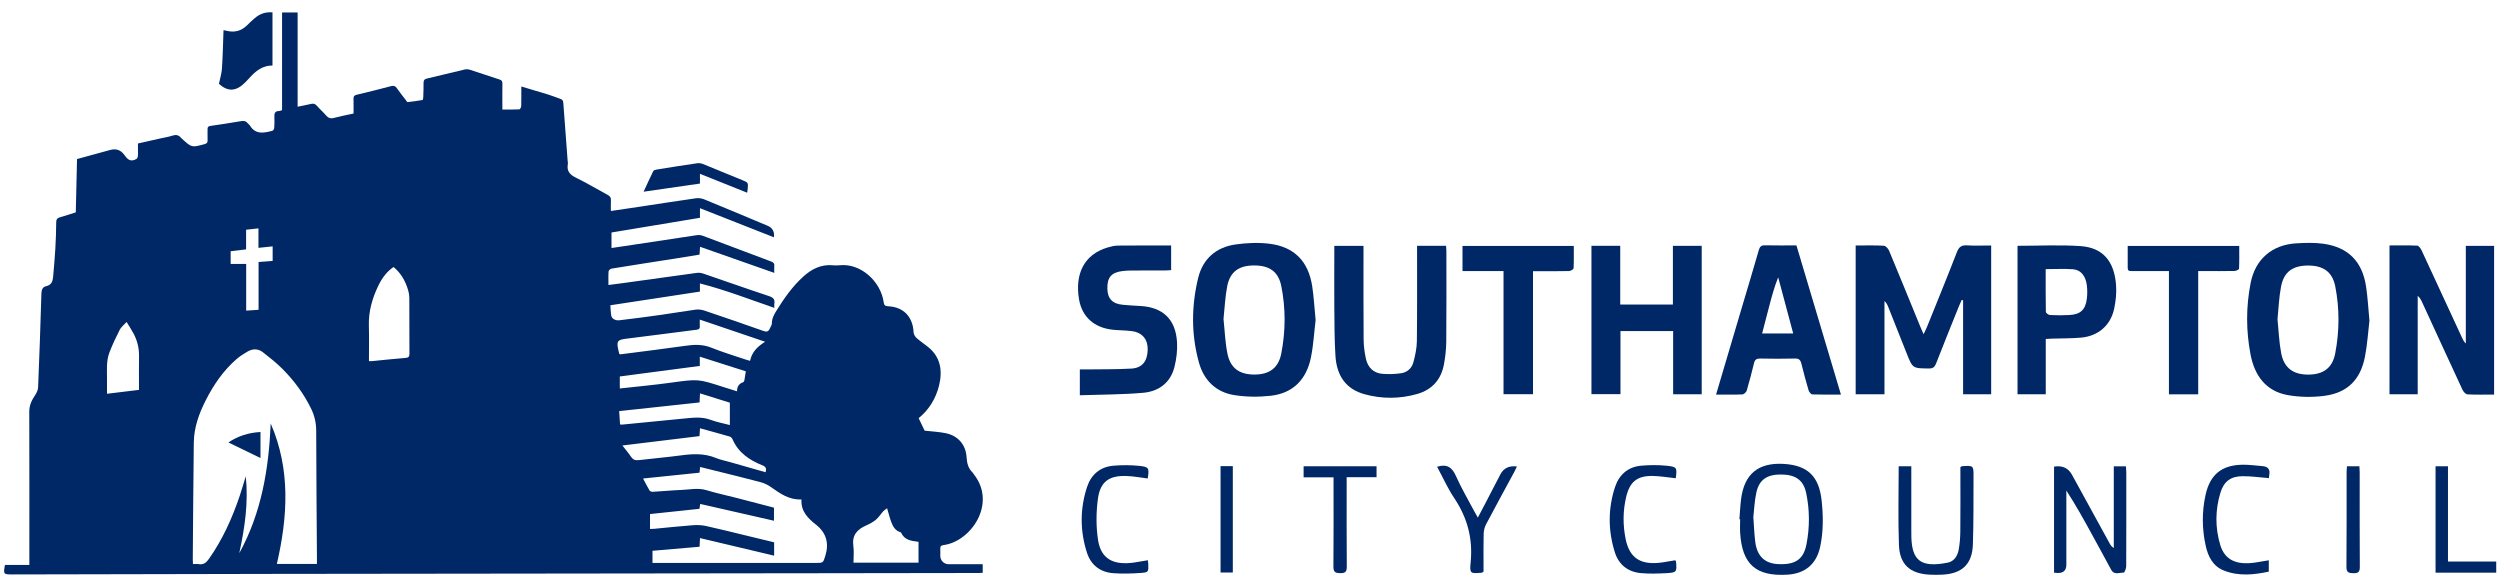 <?xml version="1.0" encoding="utf-8"?>
<svg width="200" height="46" viewBox="0 0 200 46" fill="none" xmlns="http://www.w3.org/2000/svg">
<g clip-path="url(#clip0_3258_44855)">
<path d="M78.617 45.13V45.823C78.498 45.83 78.383 45.84 78.267 45.84C73.912 45.846 69.556 45.853 65.204 45.859C50.753 45.876 36.302 45.892 21.851 45.912C14.887 45.922 7.926 45.939 0.961 45.955C0.278 45.955 0.258 45.929 0.397 45.196H2.348C2.348 45.034 2.348 44.908 2.348 44.779C2.348 40.827 2.355 36.877 2.342 32.924C2.342 32.409 2.546 32.006 2.817 31.6C2.936 31.422 3.038 31.197 3.048 30.992C3.151 28.496 3.24 26 3.312 23.5C3.322 23.183 3.398 22.958 3.709 22.889C4.105 22.8 4.214 22.519 4.247 22.175C4.313 21.426 4.382 20.68 4.425 19.93C4.468 19.21 4.491 18.49 4.498 17.77C4.498 17.542 4.584 17.443 4.792 17.384C5.211 17.265 5.624 17.126 6.063 16.988C6.096 15.588 6.129 14.171 6.162 12.724C7.047 12.483 7.936 12.239 8.824 11.995C9.282 11.869 9.652 11.996 9.933 12.374C9.966 12.417 10 12.46 10.033 12.507C10.297 12.863 10.551 12.926 10.934 12.705C10.993 12.668 11.027 12.549 11.033 12.463C11.05 12.302 11.036 12.137 11.036 11.972C11.036 11.82 11.036 11.668 11.036 11.479C11.637 11.344 12.229 11.209 12.82 11.077C13.14 11.004 13.464 10.958 13.774 10.855C14.068 10.76 14.299 10.786 14.491 11.04C14.504 11.057 14.524 11.07 14.54 11.083C15.343 11.82 15.339 11.813 16.383 11.526C16.555 11.479 16.611 11.397 16.607 11.229C16.597 10.935 16.607 10.641 16.604 10.344C16.601 10.175 16.647 10.099 16.835 10.073C17.654 9.957 18.473 9.828 19.292 9.69C19.52 9.65 19.695 9.69 19.834 9.878C19.88 9.937 19.956 9.977 19.992 10.04C20.448 10.796 21.125 10.634 21.795 10.462C21.861 10.446 21.934 10.31 21.937 10.228C21.957 9.934 21.97 9.637 21.95 9.346C21.931 9.056 22.007 8.884 22.327 8.881C22.399 8.881 22.472 8.841 22.565 8.811V0.998H23.81V8.537C24.189 8.458 24.533 8.398 24.866 8.316C25.068 8.266 25.21 8.299 25.352 8.464C25.58 8.729 25.85 8.957 26.075 9.224C26.257 9.442 26.442 9.508 26.722 9.432C27.227 9.297 27.743 9.201 28.284 9.082C28.284 8.689 28.294 8.299 28.281 7.91C28.274 7.715 28.327 7.629 28.535 7.579C29.456 7.365 30.378 7.13 31.293 6.889C31.507 6.833 31.633 6.886 31.755 7.064C31.97 7.378 32.214 7.675 32.445 7.979C32.498 8.048 32.564 8.171 32.613 8.167C33.01 8.128 33.409 8.068 33.802 7.999C33.835 7.992 33.858 7.847 33.862 7.764C33.875 7.381 33.888 7.002 33.885 6.619C33.885 6.424 33.951 6.331 34.149 6.285C35.156 6.051 36.16 5.796 37.167 5.562C37.296 5.532 37.448 5.535 37.573 5.575C38.373 5.829 39.165 6.103 39.964 6.361C40.143 6.417 40.195 6.506 40.192 6.688C40.182 7.362 40.189 8.038 40.189 8.762C40.661 8.762 41.104 8.772 41.549 8.748C41.605 8.748 41.695 8.583 41.698 8.494C41.711 7.996 41.705 7.494 41.705 6.919C42.464 7.144 43.174 7.352 43.877 7.57C44.201 7.669 44.511 7.804 44.832 7.91C45.004 7.966 45.056 8.065 45.066 8.243C45.175 9.775 45.294 11.311 45.41 12.843C45.416 12.942 45.443 13.041 45.426 13.137C45.324 13.705 45.605 13.986 46.093 14.224C46.955 14.643 47.778 15.145 48.623 15.597C48.814 15.7 48.887 15.822 48.874 16.033C48.857 16.301 48.87 16.568 48.87 16.879C49.666 16.76 50.409 16.654 51.149 16.542C52.658 16.314 54.164 16.076 55.676 15.862C55.888 15.832 56.136 15.868 56.334 15.947C58.028 16.641 59.715 17.351 61.403 18.058C61.801 18.223 61.972 18.532 61.914 18.985C59.956 18.213 58.008 17.443 55.997 16.654V17.424C53.623 17.817 51.285 18.206 48.92 18.599V19.841C49.571 19.745 50.211 19.649 50.849 19.553C52.486 19.306 54.124 19.052 55.762 18.811C55.908 18.791 56.073 18.807 56.208 18.857C58.034 19.54 59.857 20.234 61.683 20.917C61.875 20.99 61.971 21.079 61.944 21.294C61.928 21.456 61.941 21.617 61.941 21.829C59.946 21.129 57.991 20.439 56.003 19.742C55.987 19.976 55.977 20.158 55.964 20.369C55.313 20.475 54.673 20.581 54.029 20.683C52.328 20.95 50.624 21.211 48.927 21.489C48.834 21.505 48.692 21.627 48.686 21.71C48.659 22.057 48.676 22.403 48.676 22.8C49.102 22.744 49.498 22.697 49.891 22.641C51.846 22.37 53.801 22.093 55.756 21.829C55.921 21.806 56.106 21.835 56.264 21.888C58.018 22.486 59.761 23.107 61.522 23.688C61.865 23.8 62.004 23.955 61.947 24.302C61.931 24.398 61.947 24.494 61.947 24.629C59.963 23.949 58.038 23.196 55.993 22.674V23.328C53.596 23.695 51.232 24.055 48.828 24.421C48.851 24.718 48.854 24.979 48.894 25.233C48.937 25.488 49.214 25.663 49.561 25.62C50.687 25.488 51.809 25.339 52.932 25.181C53.84 25.055 54.742 24.893 55.65 24.771C55.878 24.741 56.132 24.771 56.35 24.847C57.929 25.379 59.507 25.92 61.079 26.478C61.327 26.564 61.472 26.538 61.574 26.303C61.64 26.155 61.753 26.003 61.753 25.854C61.749 25.468 61.924 25.167 62.116 24.857C62.73 23.86 63.401 22.905 64.276 22.116C64.943 21.515 65.689 21.139 66.617 21.221C66.802 21.238 66.99 21.241 67.172 21.221C68.862 21.04 70.464 22.522 70.692 24.17C70.725 24.418 70.804 24.487 71.052 24.5C72.284 24.56 73.027 25.342 73.086 26.577C73.093 26.736 73.202 26.927 73.32 27.036C73.611 27.297 73.945 27.512 74.248 27.76C75.262 28.579 75.411 29.675 75.124 30.844C74.869 31.878 74.324 32.776 73.492 33.456C73.661 33.806 73.822 34.143 73.971 34.453C74.529 34.519 75.104 34.542 75.659 34.655C76.639 34.856 77.267 35.573 77.326 36.577C77.356 37.059 77.458 37.468 77.808 37.805C77.855 37.851 77.884 37.911 77.924 37.964C79.753 40.321 77.66 43.323 75.484 43.607C75.266 43.637 75.209 43.723 75.223 43.921C75.236 44.106 75.223 44.291 75.223 44.479C75.229 44.839 75.52 45.133 75.873 45.136C76.778 45.136 77.683 45.136 78.624 45.136L78.617 45.13ZM21.657 33.879C23.252 37.551 23.024 41.315 22.149 45.113H25.355C25.355 44.964 25.355 44.836 25.355 44.707C25.332 41.292 25.305 37.874 25.296 34.46C25.296 33.846 25.167 33.271 24.903 32.723C24.318 31.511 23.526 30.444 22.581 29.497C22.106 29.021 21.571 28.602 21.039 28.186C20.649 27.878 20.207 27.882 19.784 28.136C19.487 28.314 19.186 28.499 18.925 28.727C17.872 29.642 17.096 30.771 16.469 32.006C15.924 33.073 15.518 34.192 15.504 35.404C15.465 38.525 15.448 41.646 15.422 44.766C15.422 44.882 15.432 44.998 15.438 45.126C15.617 45.126 15.762 45.106 15.897 45.13C16.284 45.196 16.505 45.011 16.72 44.704C17.809 43.155 18.576 41.451 19.177 39.668C19.352 39.149 19.5 38.624 19.662 38.102C19.883 40.193 19.583 42.23 19.14 44.261C20.923 41.025 21.505 37.505 21.657 33.872V33.879ZM52.199 45.034C52.377 45.034 52.529 45.034 52.678 45.034C56.869 45.034 61.059 45.034 65.25 45.034C65.854 45.034 65.851 45.034 66.029 44.456C66.333 43.475 66.108 42.636 65.306 41.996C64.645 41.471 64.061 40.922 64.117 39.955C63.12 40.004 62.407 39.479 61.68 38.968C61.426 38.789 61.129 38.647 60.828 38.568C59.649 38.254 58.464 37.97 57.281 37.673C56.865 37.571 56.446 37.465 56.01 37.356C55.99 37.534 55.977 37.66 55.961 37.815C54.438 37.974 52.919 38.129 51.446 38.281C51.628 38.624 51.78 38.938 51.961 39.235C52.001 39.301 52.136 39.351 52.222 39.344C52.985 39.301 53.745 39.225 54.508 39.195C55.178 39.169 55.842 39.01 56.519 39.215C57.298 39.453 58.1 39.621 58.893 39.826C59.903 40.087 60.914 40.351 61.918 40.612V41.659C59.936 41.206 57.985 40.764 56.017 40.315C55.993 40.46 55.977 40.572 55.957 40.705C54.64 40.843 53.332 40.982 52.001 41.124V42.319C52.133 42.313 52.239 42.313 52.348 42.303C53.368 42.207 54.389 42.095 55.409 42.019C55.762 41.992 56.129 42.002 56.472 42.078C57.536 42.309 58.592 42.58 59.652 42.834C60.412 43.016 61.171 43.201 61.931 43.386V44.453C59.95 43.984 57.988 43.518 56 43.046C55.987 43.31 55.98 43.511 55.967 43.739C54.702 43.848 53.457 43.954 52.199 44.063V45.031V45.034ZM29.513 28.889C29.618 28.889 29.691 28.896 29.764 28.889C30.652 28.803 31.54 28.704 32.432 28.635C32.689 28.615 32.759 28.536 32.755 28.285C32.745 26.802 32.755 25.319 32.745 23.837C32.745 23.642 32.716 23.444 32.663 23.259C32.452 22.512 32.088 21.855 31.484 21.36C30.995 21.69 30.576 22.195 30.249 22.889C29.777 23.883 29.48 24.916 29.509 26.036C29.536 26.98 29.516 27.928 29.516 28.889H29.513ZM49.551 28.324C49.61 28.337 49.633 28.347 49.653 28.344C51.403 28.116 53.157 27.905 54.904 27.654C55.594 27.555 56.241 27.548 56.911 27.816C57.83 28.186 58.784 28.47 59.722 28.787C59.811 28.816 59.903 28.836 60.006 28.866C60.148 28.182 60.57 27.736 61.211 27.34C59.434 26.739 57.74 26.165 55.984 25.567C55.984 25.808 55.974 25.957 55.984 26.105C55.997 26.284 55.924 26.353 55.746 26.376C53.864 26.614 51.984 26.865 50.102 27.096C49.396 27.185 49.306 27.291 49.468 28.001C49.491 28.106 49.518 28.212 49.547 28.321L49.551 28.324ZM49.792 35.639C50.063 35.989 50.284 36.243 50.469 36.524C50.624 36.762 50.802 36.847 51.09 36.811C52.206 36.676 53.325 36.587 54.438 36.435C55.399 36.303 56.337 36.253 57.262 36.633C57.631 36.785 58.034 36.864 58.421 36.973C59.362 37.24 60.303 37.511 61.244 37.779C61.333 37.498 61.28 37.343 61 37.23C59.973 36.818 59.084 36.233 58.615 35.167C58.576 35.074 58.49 34.959 58.401 34.932C57.615 34.701 56.822 34.49 56 34.262C55.98 34.549 55.97 34.741 55.961 34.889C53.907 35.137 51.899 35.381 49.785 35.639H49.792ZM70.969 40.662C70.86 40.744 70.748 40.807 70.665 40.896C70.464 41.117 70.302 41.385 70.074 41.576C69.843 41.768 69.566 41.916 69.288 42.039C68.562 42.356 68.149 42.825 68.268 43.68C68.328 44.112 68.278 44.562 68.278 45.011H73.482V43.346C72.894 43.274 72.356 43.204 72.095 42.623C72.085 42.6 72.046 42.58 72.016 42.57C71.63 42.451 71.448 42.138 71.316 41.801C71.184 41.457 71.098 41.097 70.966 40.658L70.969 40.662ZM55.984 28.536V29.275C53.831 29.559 51.697 29.84 49.584 30.117V31.078C50.977 30.923 52.344 30.798 53.702 30.61C55.835 30.319 55.832 30.302 57.876 30.963C58.031 31.012 58.186 31.059 58.341 31.108C58.533 31.168 58.728 31.23 58.962 31.306C58.962 30.917 59.127 30.689 59.454 30.576C59.497 30.56 59.537 30.484 59.55 30.428C59.593 30.197 59.626 29.965 59.666 29.705C58.464 29.322 57.255 28.939 55.98 28.532L55.984 28.536ZM49.604 33.951C49.683 33.961 49.713 33.974 49.746 33.971C51.407 33.809 53.064 33.648 54.725 33.483C55.439 33.413 56.145 33.321 56.855 33.588C57.347 33.773 57.873 33.865 58.388 34.004V32.214C57.625 31.977 56.829 31.726 56 31.468C55.987 31.732 55.977 31.953 55.964 32.195C53.817 32.426 51.687 32.657 49.534 32.888C49.561 33.271 49.584 33.611 49.604 33.951ZM11.119 31.194C11.119 30.269 11.109 29.374 11.122 28.483C11.132 27.846 10.984 27.251 10.69 26.693C10.531 26.392 10.34 26.108 10.128 25.758C9.907 26.003 9.692 26.161 9.583 26.373C9.283 26.96 9.002 27.561 8.761 28.176C8.49 28.872 8.563 29.612 8.56 30.342C8.56 30.718 8.56 31.095 8.56 31.501C9.441 31.395 10.27 31.293 11.116 31.191L11.119 31.194ZM20.679 18.269C20.319 18.308 20.019 18.342 19.688 18.378V19.95C19.256 20.003 18.853 20.052 18.453 20.098V21.116H19.695V24.85C20.035 24.827 20.346 24.807 20.686 24.784V20.96C21.082 20.93 21.448 20.901 21.812 20.874V19.709C21.425 19.748 21.069 19.785 20.676 19.828V18.269H20.679Z" fill="#002766"/>
<path d="M21.799 5.242C21.003 5.235 20.461 5.678 19.973 6.216C19.857 6.345 19.735 6.47 19.613 6.596C18.883 7.332 18.226 7.345 17.516 6.711C17.605 6.266 17.73 5.873 17.757 5.473C17.823 4.462 17.843 3.449 17.882 2.412C17.998 2.435 18.08 2.451 18.163 2.471C18.774 2.617 19.305 2.471 19.758 2.032C19.953 1.84 20.148 1.649 20.356 1.471C20.759 1.121 21.224 0.939 21.799 0.989V5.242Z" fill="#002766"/>
<path d="M59.77 15.416C58.499 14.908 57.271 14.415 55.996 13.904V14.686C54.507 14.901 53.044 15.112 51.488 15.337C51.766 14.742 52 14.211 52.261 13.692C52.297 13.62 52.439 13.58 52.535 13.563C53.612 13.389 54.685 13.217 55.765 13.062C55.917 13.038 56.092 13.062 56.237 13.121C57.287 13.544 58.334 13.98 59.381 14.409C59.859 14.604 59.859 14.604 59.817 15.109C59.81 15.195 59.794 15.277 59.774 15.419L59.77 15.416Z" fill="#002766"/>
<path d="M20.839 34.56V36.644C19.941 36.208 19.109 35.802 18.273 35.396C19.013 34.894 19.872 34.613 20.839 34.56Z" fill="#002766"/>
<path d="M148.449 19.639C149.225 19.639 149.965 19.616 150.705 19.658C150.853 19.665 151.055 19.886 151.124 20.051C151.963 22.059 152.782 24.074 153.604 26.085C153.68 26.27 153.763 26.454 153.885 26.738C154 26.497 154.083 26.342 154.149 26.18C154.955 24.179 155.774 22.181 156.553 20.167C156.718 19.744 156.929 19.599 157.375 19.629C157.999 19.668 158.63 19.639 159.294 19.639V31.54H157.048V24.031L156.936 23.994C156.867 24.149 156.791 24.305 156.728 24.463C156.11 25.999 155.49 27.531 154.889 29.073C154.776 29.36 154.644 29.483 154.314 29.479C153.016 29.466 153.013 29.479 152.534 28.271C152.039 27.026 151.547 25.781 151.051 24.536C150.989 24.381 150.916 24.229 150.758 24.084V31.54H148.453V19.642L148.449 19.639Z" fill="#002766"/>
<path d="M199.525 31.566C198.785 31.566 198.092 31.586 197.401 31.55C197.259 31.543 197.075 31.341 197.002 31.186C195.919 28.858 194.849 26.523 193.776 24.192C193.693 24.011 193.604 23.832 193.416 23.667V31.54H191.16V19.635C191.91 19.635 192.646 19.619 193.379 19.651C193.501 19.658 193.653 19.873 193.726 20.025C194.812 22.353 195.886 24.684 196.962 27.016C197.035 27.174 197.108 27.329 197.266 27.481V19.668H199.528V31.566H199.525Z" fill="#002766"/>
<path d="M105.247 25.625C105.134 26.546 105.078 27.589 104.873 28.603C104.52 30.34 103.457 31.46 101.66 31.661C100.686 31.77 99.669 31.76 98.705 31.602C97.262 31.36 96.311 30.416 95.918 29.013C95.29 26.767 95.307 24.485 95.855 22.23C96.225 20.711 97.285 19.779 98.834 19.558C99.728 19.429 100.666 19.39 101.561 19.499C103.549 19.747 104.675 20.909 104.979 22.913C105.108 23.769 105.154 24.634 105.25 25.621L105.247 25.625ZM97.883 25.545C97.982 26.457 98.011 27.391 98.196 28.296C98.437 29.468 99.167 29.97 100.376 29.964C101.548 29.957 102.278 29.439 102.502 28.283C102.852 26.49 102.862 24.673 102.502 22.88C102.268 21.718 101.541 21.229 100.306 21.236C99.108 21.242 98.404 21.744 98.177 22.897C98.008 23.755 97.975 24.644 97.879 25.542L97.883 25.545Z" fill="#002766"/>
<path d="M189.557 25.635C189.448 26.54 189.389 27.567 189.19 28.567C188.831 30.384 187.787 31.421 185.964 31.665C184.997 31.794 183.97 31.777 183.009 31.606C181.265 31.289 180.367 30.04 180.047 28.376C179.677 26.471 179.677 24.545 180.05 22.64C180.423 20.735 181.76 19.582 183.705 19.466C184.425 19.424 185.165 19.4 185.875 19.5C187.863 19.78 188.986 20.923 189.286 22.927C189.415 23.783 189.461 24.648 189.554 25.635H189.557ZM182.2 25.543C182.295 26.457 182.325 27.375 182.497 28.267C182.725 29.439 183.461 29.968 184.653 29.968C185.852 29.968 186.592 29.449 186.816 28.277C187.16 26.5 187.17 24.701 186.823 22.921C186.595 21.755 185.872 21.243 184.653 21.243C183.421 21.243 182.718 21.738 182.487 22.914C182.318 23.773 182.289 24.661 182.2 25.543Z" fill="#002766"/>
<path d="M127.316 19.664H129.618V24.363H133.832V19.667H136.137V31.542H133.852V26.486H129.638V31.532H127.316V19.664Z" fill="#002766"/>
<path d="M106.738 19.671H109.08C109.08 19.862 109.08 20.031 109.08 20.199C109.08 22.52 109.07 24.839 109.09 27.16C109.093 27.675 109.165 28.2 109.274 28.702C109.426 29.402 109.882 29.852 110.615 29.908C111.11 29.944 111.622 29.931 112.114 29.855C112.597 29.779 112.953 29.442 113.075 28.97C113.217 28.425 113.343 27.86 113.349 27.302C113.379 24.934 113.363 22.567 113.366 20.199C113.366 20.031 113.366 19.859 113.366 19.664H115.687C115.697 19.826 115.711 19.965 115.711 20.103C115.711 22.517 115.724 24.934 115.701 27.348C115.694 27.943 115.625 28.547 115.519 29.132C115.298 30.363 114.565 31.182 113.363 31.523C111.969 31.916 110.549 31.922 109.156 31.536C107.726 31.143 106.943 30.119 106.837 28.488C106.751 27.167 106.758 25.839 106.745 24.515C106.732 23.079 106.745 21.642 106.745 20.206C106.745 20.037 106.745 19.866 106.745 19.667L106.738 19.671Z" fill="#002766"/>
<path d="M137.285 31.566C138.015 29.106 138.718 26.722 139.425 24.341C139.854 22.891 140.294 21.445 140.71 19.992C140.789 19.721 140.908 19.619 141.198 19.625C142.017 19.645 142.836 19.632 143.715 19.632C144.897 23.595 146.076 27.554 147.275 31.566C146.469 31.566 145.726 31.579 144.989 31.553C144.884 31.55 144.728 31.362 144.689 31.233C144.477 30.523 144.289 29.806 144.111 29.09C144.042 28.806 143.923 28.674 143.602 28.683C142.671 28.706 141.74 28.703 140.809 28.683C140.518 28.677 140.389 28.776 140.32 29.057C140.142 29.79 139.953 30.523 139.739 31.246C139.699 31.378 139.511 31.55 139.382 31.553C138.705 31.583 138.028 31.566 137.285 31.566ZM143.457 26.676C143.048 25.147 142.651 23.664 142.255 22.185C141.951 22.944 141.75 23.687 141.555 24.43C141.36 25.17 141.169 25.906 140.97 26.676H143.457Z" fill="#002766"/>
<path d="M86.387 31.62V29.553C86.615 29.553 86.813 29.553 87.014 29.553C88.18 29.537 89.349 29.553 90.515 29.487C91.38 29.434 91.789 28.899 91.816 27.985C91.839 27.159 91.386 26.601 90.558 26.492C90.042 26.422 89.517 26.432 89.002 26.376C87.549 26.218 86.558 25.363 86.321 23.933C85.99 21.955 86.691 20.363 88.619 19.795C88.89 19.716 89.174 19.646 89.455 19.646C90.855 19.63 92.255 19.64 93.691 19.64V21.608C93.54 21.618 93.374 21.637 93.209 21.637C92.324 21.637 91.443 21.637 90.558 21.641C90.307 21.641 90.052 21.654 89.801 21.684C88.906 21.793 88.57 22.192 88.589 23.104C88.609 23.906 89.009 24.316 89.854 24.385C90.28 24.421 90.703 24.454 91.129 24.474C93.011 24.55 94.058 25.518 94.164 27.397C94.2 28.047 94.114 28.724 93.956 29.358C93.639 30.626 92.697 31.31 91.466 31.422C89.791 31.571 88.104 31.561 86.39 31.62H86.387Z" fill="#002766"/>
<path d="M161.402 19.664C163.11 19.664 164.784 19.575 166.445 19.688C168.205 19.81 169.13 20.87 169.282 22.765C169.334 23.413 169.268 24.093 169.126 24.73C168.832 26.048 167.848 26.883 166.498 27.009C165.715 27.081 164.923 27.065 164.137 27.091C163.998 27.095 163.859 27.104 163.661 27.118V31.539H161.402V19.664ZM163.654 21.534C163.654 22.709 163.648 23.822 163.668 24.938C163.668 25.034 163.872 25.196 163.991 25.202C164.51 25.229 165.032 25.232 165.55 25.202C166.432 25.156 166.835 24.786 166.947 23.904C166.993 23.548 166.99 23.178 166.947 22.821C166.854 22.069 166.461 21.586 165.837 21.54C165.134 21.491 164.427 21.53 163.654 21.53V21.534Z" fill="#002766"/>
<path d="M120.282 21.687H117V19.676H125.903C125.903 20.273 125.916 20.868 125.886 21.462C125.883 21.545 125.652 21.68 125.523 21.684C124.75 21.703 123.978 21.694 123.205 21.694C123.033 21.694 122.862 21.694 122.64 21.694V31.534H120.282V21.687Z" fill="#002766"/>
<path d="M175.853 31.547H173.515V21.687C172.64 21.687 171.811 21.69 170.982 21.687C170.117 21.68 170.223 21.793 170.216 20.941C170.213 20.531 170.216 20.125 170.216 19.676H179.139C179.139 20.277 179.152 20.884 179.123 21.492C179.123 21.561 178.895 21.674 178.772 21.677C177.983 21.694 177.194 21.687 176.408 21.687C176.24 21.687 176.071 21.687 175.857 21.687V31.547H175.853Z" fill="#002766"/>
<path d="M164.324 45.812V37.329C164.985 37.223 165.461 37.438 165.754 37.973C166.761 39.812 167.768 41.648 168.779 43.488C168.852 43.616 168.934 43.742 169.103 43.841V37.309H170.073C170.083 37.477 170.103 37.646 170.103 37.814C170.103 40.307 170.11 42.801 170.097 45.294C170.097 45.476 169.961 45.812 169.898 45.809C169.555 45.796 169.136 46.037 168.888 45.571C168.406 44.666 167.91 43.772 167.418 42.87C166.755 41.658 166.091 40.446 165.308 39.244C165.308 39.403 165.308 39.565 165.308 39.723C165.308 41.539 165.308 43.352 165.308 45.169C165.308 45.629 165.076 45.852 164.612 45.839C164.536 45.839 164.456 45.826 164.331 45.816L164.324 45.812Z" fill="#002766"/>
<path d="M139.152 41.536C139.195 41.005 139.218 40.466 139.284 39.938C139.542 37.917 140.658 36.996 142.689 37.111C144.618 37.224 145.519 38.102 145.73 40.04C145.863 41.269 145.876 42.494 145.621 43.709C145.328 45.123 144.419 45.889 142.986 45.974C140.477 46.123 139.367 45.146 139.212 42.629C139.189 42.269 139.212 41.906 139.212 41.543C139.192 41.543 139.175 41.543 139.156 41.543L139.152 41.536ZM140.269 41.404C140.325 42.157 140.344 42.758 140.42 43.349C140.569 44.515 141.2 45.096 142.309 45.132C143.647 45.179 144.287 44.743 144.522 43.521C144.783 42.16 144.779 40.787 144.492 39.433C144.277 38.416 143.65 37.976 142.534 37.96C141.381 37.943 140.737 38.359 140.51 39.396C140.354 40.1 140.331 40.83 140.265 41.401L140.269 41.404Z" fill="#002766"/>
<path d="M151.895 37.303H152.905C152.905 37.498 152.905 37.667 152.905 37.835C152.905 39.347 152.905 40.863 152.905 42.376C152.905 42.58 152.905 42.785 152.909 42.99C152.968 44.849 153.678 45.437 155.821 45.011C156.333 44.908 156.601 44.473 156.693 43.987C156.782 43.512 156.819 43.02 156.825 42.534C156.842 40.972 156.832 39.41 156.832 37.852C156.832 37.683 156.832 37.511 156.832 37.369C156.908 37.327 156.934 37.3 156.961 37.297C157.882 37.234 157.889 37.234 157.882 38.152C157.872 39.949 157.892 41.748 157.832 43.545C157.78 45.126 156.977 45.889 155.399 45.972C155.052 45.992 154.705 45.992 154.358 45.972C152.803 45.889 151.971 45.159 151.915 43.597C151.839 41.52 151.895 39.437 151.895 37.303Z" fill="#002766"/>
<path d="M181.516 38.251C180.796 38.195 180.093 38.09 179.393 38.096C178.461 38.103 177.91 38.519 177.639 39.401C177.213 40.791 177.203 42.204 177.619 43.594C177.983 44.8 178.904 45.229 180.443 45.001C180.783 44.952 181.123 44.889 181.503 44.823V45.731C180.307 45.985 179.095 46.114 177.907 45.642C177.028 45.292 176.645 44.522 176.457 43.664C176.156 42.307 176.147 40.936 176.447 39.579C176.81 37.951 177.751 37.195 179.429 37.178C179.947 37.172 180.466 37.248 180.981 37.287C181.424 37.32 181.632 37.538 181.539 37.997C181.519 38.103 181.523 38.215 181.519 38.251H181.516Z" fill="#002766"/>
<path d="M134.064 38.261C133.443 38.195 132.823 38.086 132.202 38.076C130.973 38.059 130.382 38.545 130.095 39.747C129.827 40.87 129.824 42.006 130.052 43.128C130.372 44.684 131.287 45.242 133.008 44.991C133.348 44.941 133.688 44.879 134.018 44.822C134.048 44.872 134.077 44.895 134.081 44.925C134.16 45.757 134.134 45.81 133.298 45.853C132.624 45.889 131.944 45.909 131.274 45.849C130.234 45.757 129.501 45.176 129.187 44.182C128.642 42.451 128.635 40.698 129.2 38.971C129.524 37.98 130.237 37.346 131.307 37.254C131.961 37.197 132.628 37.191 133.282 37.254C134.167 37.343 134.173 37.396 134.061 38.261H134.064Z" fill="#002766"/>
<path d="M91.828 44.818C91.844 44.947 91.858 45.023 91.861 45.099C91.887 45.746 91.887 45.792 91.263 45.835C90.53 45.888 89.787 45.908 89.054 45.855C88.014 45.776 87.271 45.201 86.954 44.21C86.396 42.467 86.392 40.7 86.964 38.96C87.291 37.969 88.01 37.345 89.077 37.256C89.747 37.2 90.428 37.2 91.098 37.266C91.924 37.345 91.95 37.434 91.818 38.279C91.26 38.21 90.705 38.101 90.144 38.081C88.747 38.025 88.024 38.517 87.835 39.891C87.687 40.968 87.68 42.1 87.839 43.173C88.067 44.706 89.047 45.244 90.748 45C91.088 44.95 91.428 44.887 91.821 44.821L91.828 44.818Z" fill="#002766"/>
<path d="M114.968 37.339C115.764 37.092 116.17 37.395 116.474 38.079C116.903 39.04 117.438 39.955 117.934 40.889C118.013 41.041 118.102 41.187 118.227 41.408C118.442 41.002 118.627 40.658 118.805 40.311C119.212 39.529 119.618 38.746 120.024 37.96C120.288 37.45 120.733 37.236 121.358 37.32C121.275 37.481 121.206 37.633 121.127 37.782C120.377 39.169 119.621 40.553 118.885 41.946C118.766 42.171 118.7 42.448 118.693 42.706C118.67 43.558 118.683 44.41 118.683 45.261C118.683 45.43 118.683 45.602 118.683 45.734C118.597 45.787 118.571 45.813 118.545 45.816C117.633 45.899 117.56 45.892 117.65 45.001C117.841 43.118 117.402 41.438 116.352 39.869C115.82 39.076 115.427 38.191 114.965 37.336L114.968 37.339Z" fill="#002766"/>
<path d="M106.68 38.184H104.289V37.303H110.124V38.178H107.733C107.733 38.416 107.733 38.6 107.733 38.785C107.733 40.962 107.723 43.138 107.743 45.314C107.747 45.727 107.641 45.859 107.218 45.852C106.819 45.846 106.67 45.763 106.673 45.331C106.693 43.154 106.683 40.978 106.683 38.802C106.683 38.617 106.683 38.429 106.683 38.191L106.68 38.184Z" fill="#002766"/>
<path d="M194.844 37.303H195.838V44.921H199.698V45.813H194.844V37.303Z" fill="#002766"/>
<path d="M97.644 37.291H98.625V45.801H97.644V37.291Z" fill="#002766"/>
<path d="M187.758 37.303H188.752C188.762 37.474 188.775 37.626 188.775 37.782C188.775 40.304 188.768 42.824 188.785 45.347C188.785 45.74 188.676 45.862 188.28 45.856C187.906 45.849 187.712 45.809 187.715 45.35C187.738 42.831 187.725 40.308 187.728 37.785C187.728 37.633 187.748 37.478 187.758 37.303Z" fill="#002766"/>
</g>
<defs>
<clipPath id="clip0_3258_44855">
<rect width="199.384" height="45" fill="white" transform="translate(0.316 0.98)"/>
</clipPath>
</defs>
</svg>
